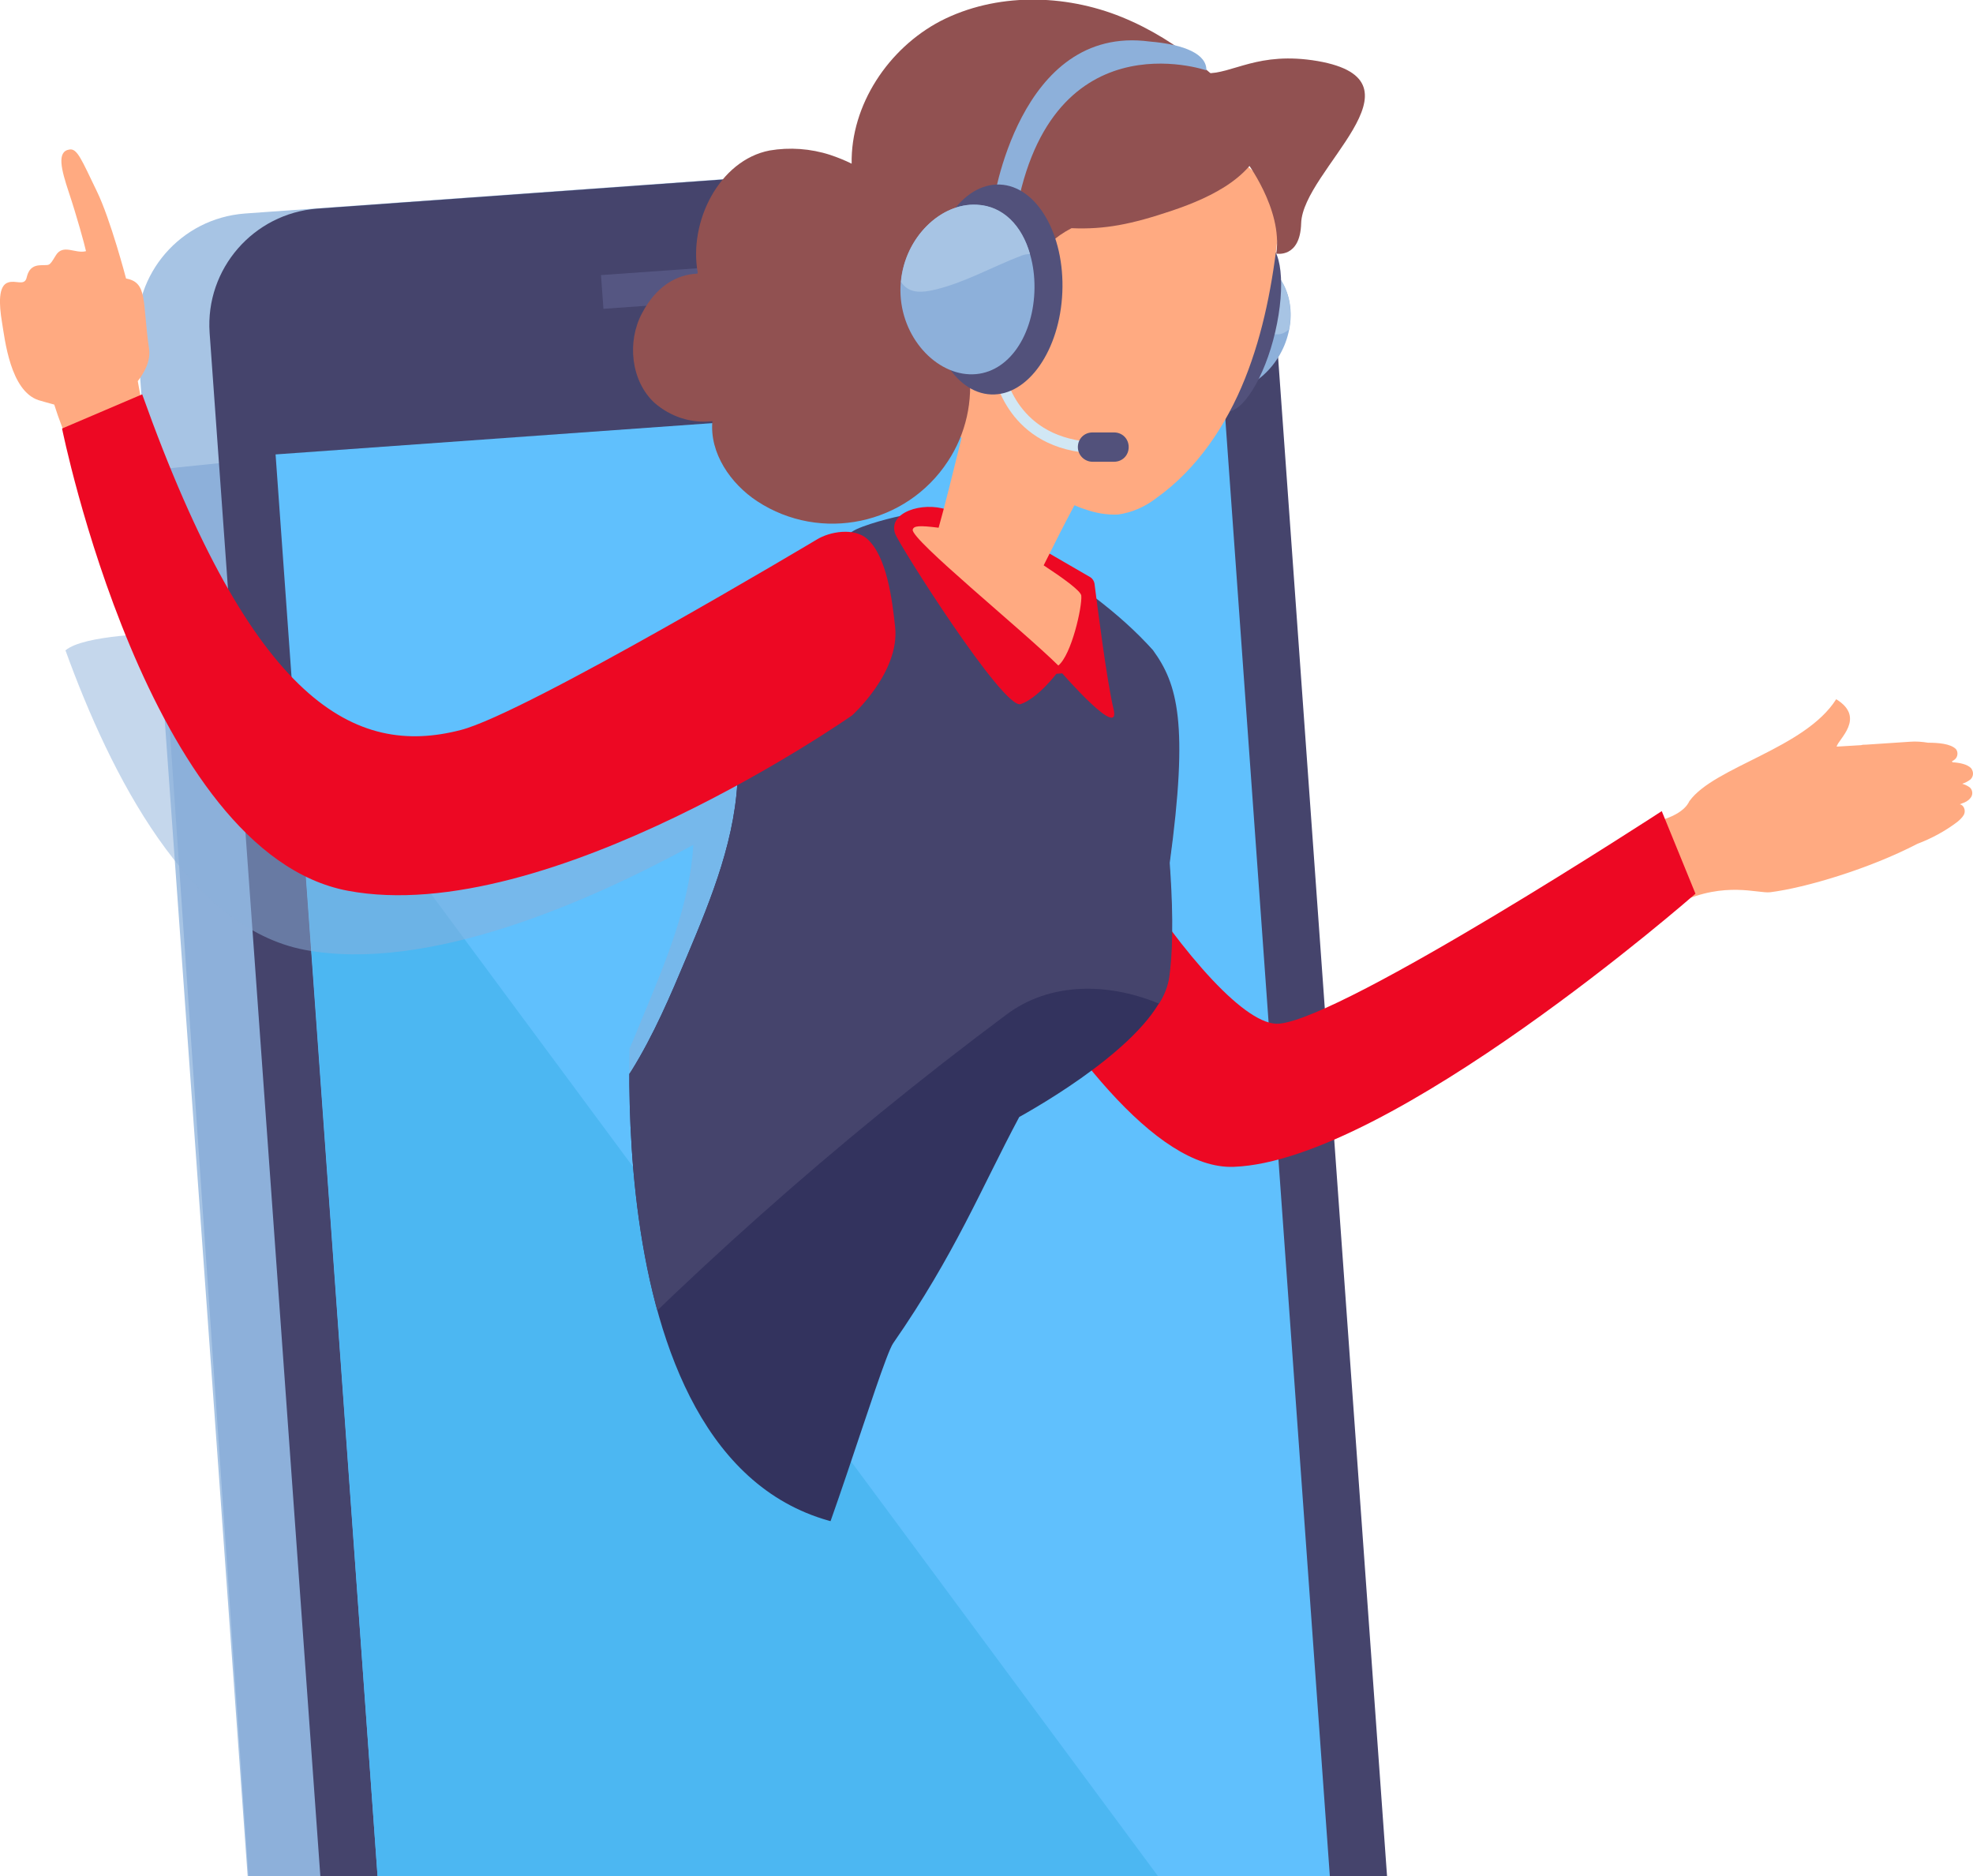 <?xml version="1.0" encoding="utf-8"?>
<!-- Generator: Adobe Illustrator 22.0.0, SVG Export Plug-In . SVG Version: 6.00 Build 0)  -->
<svg version="1.1" id="Layer_1" xmlns="http://www.w3.org/2000/svg" xmlns:xlink="http://www.w3.org/1999/xlink" x="0px" y="0px"
	 viewBox="0 0 403.8 384" style="enable-background:new 0 0 403.8 384;" xml:space="preserve">
<style type="text/css">
	.st0{fill:#A7C4E4;}
	.st1{fill:#8DB0DA;}
	.st2{fill:#45446C;}
	.st3{fill:#60C0FD;}
	.st4{fill:#4CB7F2;}
	.st5{fill:#555682;}
	.st6{clip-path:url(#SVGID_2_);}
	.st7{opacity:0.5;fill:#8DB0DA;enable-background:new    ;}
	.st8{fill:#FFAA81;}
	.st9{fill:#ED0823;}
	.st10{fill:#33335E;}
	.st11{fill:#52517B;}
	.st12{fill:#915151;}
	.st13{fill:#D1E7F4;}
</style>
<g>
	<path class="st0" d="M248.9,435.8L79.1,448c-13.1,0.9-24.4-8.9-25.4-22L28.1,69.1c-0.9-13.1,8.9-24.4,22-25.4l169.8-12.2
		c13.1-0.9,24.4,8.9,25.4,22l25.6,356.9C271.8,423.5,262,434.8,248.9,435.8L248.9,435.8z"/>
	<path class="st1" d="M173.2,81.6v305.8L51.6,395L31.1,96.2C31.1,96.2,110.8,88,173.2,81.6z"/>
	<path class="st2" d="M263.7,434.7L93.9,446.9c-13.1,0.9-24.4-8.9-25.4-22L42.9,68.1C42,55,51.9,43.7,64.9,42.7l169.8-12.2
		c13.1-0.9,24.4,8.9,25.4,22l25.6,356.9C286.6,422.4,276.8,433.8,263.7,434.7z"/>
	<path class="st3" d="M56.4,93l193.9-13.9l21.9,305.3L78.3,398.3L56.4,93z"/>
	<path class="st4" d="M239.1,386.8L78.3,398.3L60.2,145.1L239.1,386.8z"/>
	
		<ellipse transform="matrix(0.997 -7.149744e-02 7.149744e-02 0.997 -29.218 14.165)" class="st5" cx="183.2" cy="415.2" rx="19.9" ry="15"/>
	<path class="st5" d="M123,56.3l53.6-3.8l0.5,6.9l-53.6,3.8L123,56.3z"/>
	<g>
		<defs>
			<path id="SVGID_1_" d="M129.5,201.9c0,0-10.1,103.4,46.5,110.6l270.4-34.9L380.9-45.8L-62.7,12l20.2,219.4
				C-42.5,231.4,90.7,207.2,129.5,201.9z"/>
		</defs>
		<clipPath id="SVGID_2_">
			<use xlink:href="#SVGID_1_"  style="overflow:visible;"/>
		</clipPath>
		<g class="st6">
			<path class="st7" d="M62.4,194.4c-23.9-4.5-39.8-35.9-49-61.3c3.8-3.2,18.2-3.4,22.6-3.7c16.8,31,33,36.4,49.4,32.1
				c13.3-3.5,72.9-39,72.9-39c2.7-1.6,6.2-1.2,9.4,0.6c2.7-2.2,5.6-4,8.7-5.4c8.5-3.8,37.2,12.6,50.6,27.7
				c12.1,13.6,7.3,15,3.4,43.5c0.5,7.1,0.9,16.2-0.1,23.4c-0.3,1.9-1,3.7-2.1,5.4c-10.4-4.3-22.3-4.5-31.3,2.3
				c-34.6,25.8-67,54.6-96.7,86c-1.7-4.7-2.3-9.1-1.3-12.7c-19.3,8.7-39.8-14.1-39.2-14.9c16.9-24.1,53.8-35.9,60.6-46.9
				c4.6-7.4,8-15.4,11.3-23.5c4.7-11.3,9.6-23,10.3-35.1C120.3,184.7,87.4,199.1,62.4,194.4L62.4,194.4z"/>
			<path class="st8" d="M403.4,157.2c-0.8-0.8-2.3-1.1-3.8-1.2l-0.1-0.2c0.2-0.1,0.5-0.3,0.6-0.4c0.6-0.5,0.7-1.5,0.2-2.1
				c0,0,0,0,0,0c-1.1-1.1-3.6-1.3-5.7-1.3c-1.2-0.2-2.5-0.3-3.7-0.2l-9,0.6c-0.4,0-0.7,0-1,0.1l-5,0.3c0.2-1.4,6.1-5.9-0.1-9.7
				c-6.4,10.1-24.9,13.8-30,20.8c-0.1-0.1-0.5,2.5-6.3,4.1c-5.2,1.4,2.8,12,4.2,16.7c9.4-4.4,16.1-1.8,18.6-2.1
				c7.2-0.9,20.3-4.8,30.1-9.9c2.9-1.1,5.7-2.6,8.2-4.5c0.5-0.4,1-0.9,1.3-1.4c0.4-0.7,0.2-1.7-0.5-2.1c0,0,0,0,0,0
				c-0.1,0-0.2-0.1-0.3-0.1l0.5-0.2c0.6-0.2,1.2-0.5,1.6-1c0.6-0.6,0.6-1.6,0-2.2c0,0,0,0,0,0c-0.5-0.4-1-0.6-1.6-0.8
				c0.6-0.2,1.2-0.5,1.7-0.9C403.9,158.9,404,158,403.4,157.2C403.4,157.3,403.4,157.3,403.4,157.2L403.4,157.2z"/>
			<path class="st9" d="M340.1,166c0,0-64.9,42.3-78.3,43.5S211,151.8,205,121.5L176,136c0,0,44.4,104,76.5,102.8
				s94.5-55.9,94.5-55.9L340.1,166z"/>
			<path class="st10" d="M129.2,219.2c4.6-7.4,8-15.4,11.4-23.5c5.1-12.1,10.2-24.6,10.4-37.8c0.1-9.2,10.8-42.4,33.8-50.6
				c6.6-2.3,37.7,10.8,51.1,25.8c3.4,7.5,7.3,14.9,3.4,43.5c0.5,7.1,0.9,16.2-0.1,23.4c-1.5,11.3-22.9,24.3-30.6,28.6
				c-7.8,14.6-13.1,28-25.8,46.3c-2.5,3.6-16.3,50.7-20.1,53c-22.2,13.3-60.4-28.3-54.9-47.1c-19.3,8.7-39.8-14.1-39.2-14.9
				C85.6,242,122.4,230.1,129.2,219.2L129.2,219.2z"/>
			<path class="st2" d="M129.2,219.2c4.6-7.4,8-15.4,11.4-23.5c5.1-12.1,10.2-24.6,10.4-37.8c0.1-8.4,4.8-36.5,23.4-49.1
				c1.9-1.3,8.8-3.1,11-3.4c10.6-1.7,37.2,12.6,50.6,27.7c5,6.9,7.3,14.9,3.4,43.5c0.5,7.1,0.9,16.2-0.1,23.4
				c-0.3,1.9-1,3.7-2.1,5.4c-10.3-4.3-22.3-4.5-31.3,2.3c-34.6,25.8-67,54.6-96.7,86c-1.7-4.7-2.3-9.1-1.3-12.7
				c-19.3,8.7-39.8-14.1-39.2-14.9C85.6,242,122.4,230.1,129.2,219.2L129.2,219.2z"/>
			<path class="st8" d="M1.7,57.8c1.5-0.5,3.2,0.7,3.7-0.8c0.2-0.6,0.4-2.5,2.6-2.7s1.9,0.5,3.4-2s4-0.3,6.2-0.9
				c-0.3-1.4-1.9-7.2-3.5-12s-2.5-8.4,0.1-8.8c1.6-0.3,2.5,2.1,5.6,8.5c2.8,5.7,6,17.9,6,17.9c4.5,0.8,3.3,4.8,4.7,14.3
				c0.4,2.6-1,5-2.3,6.7c0.6,3.5,1.7,9.2,3.6,12.9l-15.2,5.9c0,0-3.8-8.5-5.5-14c-1.1-0.3-2.2-0.6-3.2-0.9c-5.8-1.9-6.9-12.4-7.5-16
				S-0.4,58.4,1.7,57.8L1.7,57.8z"/>
			<path class="st9" d="M167.2,110.4c0,0-59.6,35.6-72.9,39C72.7,155,51.7,144,29.1,80.7l-16.4,7c0,0,17.5,86.9,58.5,94.6
				s103.2-35.9,103.2-35.9s9.8-8.8,8.8-18.1c-0.6-5.6-1.7-14.4-5.7-18C174.8,107.9,169.8,108.8,167.2,110.4z M214.3,113l8.8,5.1
				c0.5,0.3,0.8,0.8,0.9,1.3c0.5,3.9,2.5,19.9,3.9,25.7c1.6,6.6-10.5-7.3-10.5-7.3l-1.2,0.1c0,0-3.8,5-7.3,6.2s-24.9-32.6-25.7-34.9
				c-1.5-4.3,5.5-6.6,10.6-4.9S214.3,113,214.3,113L214.3,113z"/>
			<path class="st1" d="M263.7,68.1c-1.7,7.3-8.3,12.6-13.6,11.8s-7.4-7.2-5.7-14.6s6.7-12.8,12-12S265.5,60.8,263.7,68.1z"/>
			<path class="st0" d="M247.8,60c3.6,2.4,6.8,5.6,10.6,7.5c2.3,1.2,3.9,1.3,5.4-0.1c1.4-7.1-2.3-13.4-7.5-14.1
				c-3.8-0.5-7.4,2.1-9.7,6.2C247.1,59.6,247.5,59.8,247.8,60L247.8,60z"/>
			<path class="st11" d="M261,67.9c-2.2,9.5-6.8,16.8-10.1,16.3s-4.3-8.6-2-18.1s6.8-16.8,10.1-16.3C262.3,50.3,263.2,58.4,261,67.9
				z"/>
			<path class="st8" d="M198.3,42.7c2.4-3.4,5.6-6,8.9-8.5c3.1-2.5,6.5-4.6,10.2-6.1c4.6-1.6,9.6-1.7,14.4-1.4
				c9.7,0.6,19.9,3,26.5,10.1c1.6,1.6,2.8,3.6,3.3,5.8c0.3,1.7,0.3,3.3,0,5c-1.1,10.2-3,20.4-6.8,29.9S245,96,236.7,101.9
				c-2.3,1.8-5,3-7.9,3.4c-2.3,0.1-4.6-0.3-6.8-1.1c-0.7-0.2-1.4-0.5-2.1-0.8c-2.1,3.9-4.1,7.9-6.3,12.3c3.8,2.5,7.6,5.2,7.7,6.2
				c0.2,2.3-2,12.1-4.7,14.3c-7.4-7.3-30.2-25.8-29.8-27.8c0.2-0.8,1.3-0.9,5.3-0.4c1.2-4.2,3-11.5,4.7-18.4
				c-2.9-2.6-5.6-5.6-6.7-8.8c-0.9-3-1.1-6.1-0.6-9.1c0.7-6.6,2.1-13.1,4.3-19.3C194.9,49,196.4,45.7,198.3,42.7L198.3,42.7z"/>
			<path class="st12" d="M259,27.2c-7.7-10.1-17.6-18.9-29.4-23.7s-25.8-5-37.1,0.8c-10.7,5.6-18.4,17.2-18.2,29.2
				c-1.4-0.7-2.9-1.3-4.4-1.8c-4-1.3-8.3-1.6-12.4-0.9c-10.3,2-16.6,14.6-14.7,25c0,0.1-0.1,0.2-0.1,0.2c-4.3,0.2-8.4,2.6-11.3,8.1
				c-3.1,5.8-2.3,13.8,2.5,18.3c3.3,2.9,7.6,4.3,11.9,3.8c-0.6,6.5,3.7,12.8,9.2,16.4c13,8.5,30.5,4.8,39-8.2
				c3.7-5.6,5.2-12.4,4.3-19c-0.6-4.7-2.4-9.2-3.3-13.9c-2-11.1,2.8-15.3,10.6-15.8c0,0,0.1,0.1,0.1,0.1c0.7,1.1,2.7,12.5,1.9,12.9
				c1.9-0.8,2.7-2.9,3.7-4.7c2-3.1,4.7-5.6,8-7.3c6.8,0.3,12.3-0.8,20.6-3.6S257.5,35.8,259,27.2z"/>
			<path class="st1" d="M246.9,14.4c0,0-32.9-11.4-39.3,31.3l-4.4-3.7c0,0,5.2-37.1,32.1-33.5C242.5,9.1,247,11.1,246.9,14.4z"/>
			<path class="st12" d="M254.9,32.8c0,0,7.7,10,6.3,19.1c0,0,4.9,1,5.1-6.2c0.3-10.9,26.8-29.1,3.4-33.2c-12.3-2.1-17.4,2.7-23,2.5
				S254.9,32.8,254.9,32.8L254.9,32.8z"/>
			<path class="st13" d="M222.6,92.7l0.2-2.3c-15.4-1.3-17.3-14.8-17.3-14.9l-2.3,0.3C203.3,75.9,205.4,91.2,222.6,92.7z"/>
			<path class="st11" d="M223.6,94.5h4.4c1.7,0,3-1.3,3-3s-1.3-3-3-3h-4.4c-1.7,0-3,1.3-3,3S222,94.5,223.6,94.5z"/>
			
				<ellipse transform="matrix(4.204991e-02 -0.999 0.999 4.204991e-02 136.024 260.353)" class="st11" cx="203.8" cy="59.2" rx="21.5" ry="13.7"/>
			<path class="st1" d="M184.3,58.6c-0.4,9.6,6.6,17.7,14.1,18s12.9-7.3,13.3-16.8s-4.3-17.5-11.8-17.9S184.7,49,184.3,58.6z"/>
			<path class="st0" d="M209.1,52.3c-5.8,2.2-11.4,5.4-17.4,6.9c-3.6,0.9-5.8,0.7-7.3-1.5c0.8-9.2,8.2-16.2,15.5-15.8
				c5.4,0.2,9.3,4.3,10.9,10.1C210.2,52,209.6,52.1,209.1,52.3L209.1,52.3z"/>
		</g>
	</g>
</g>
</svg>
